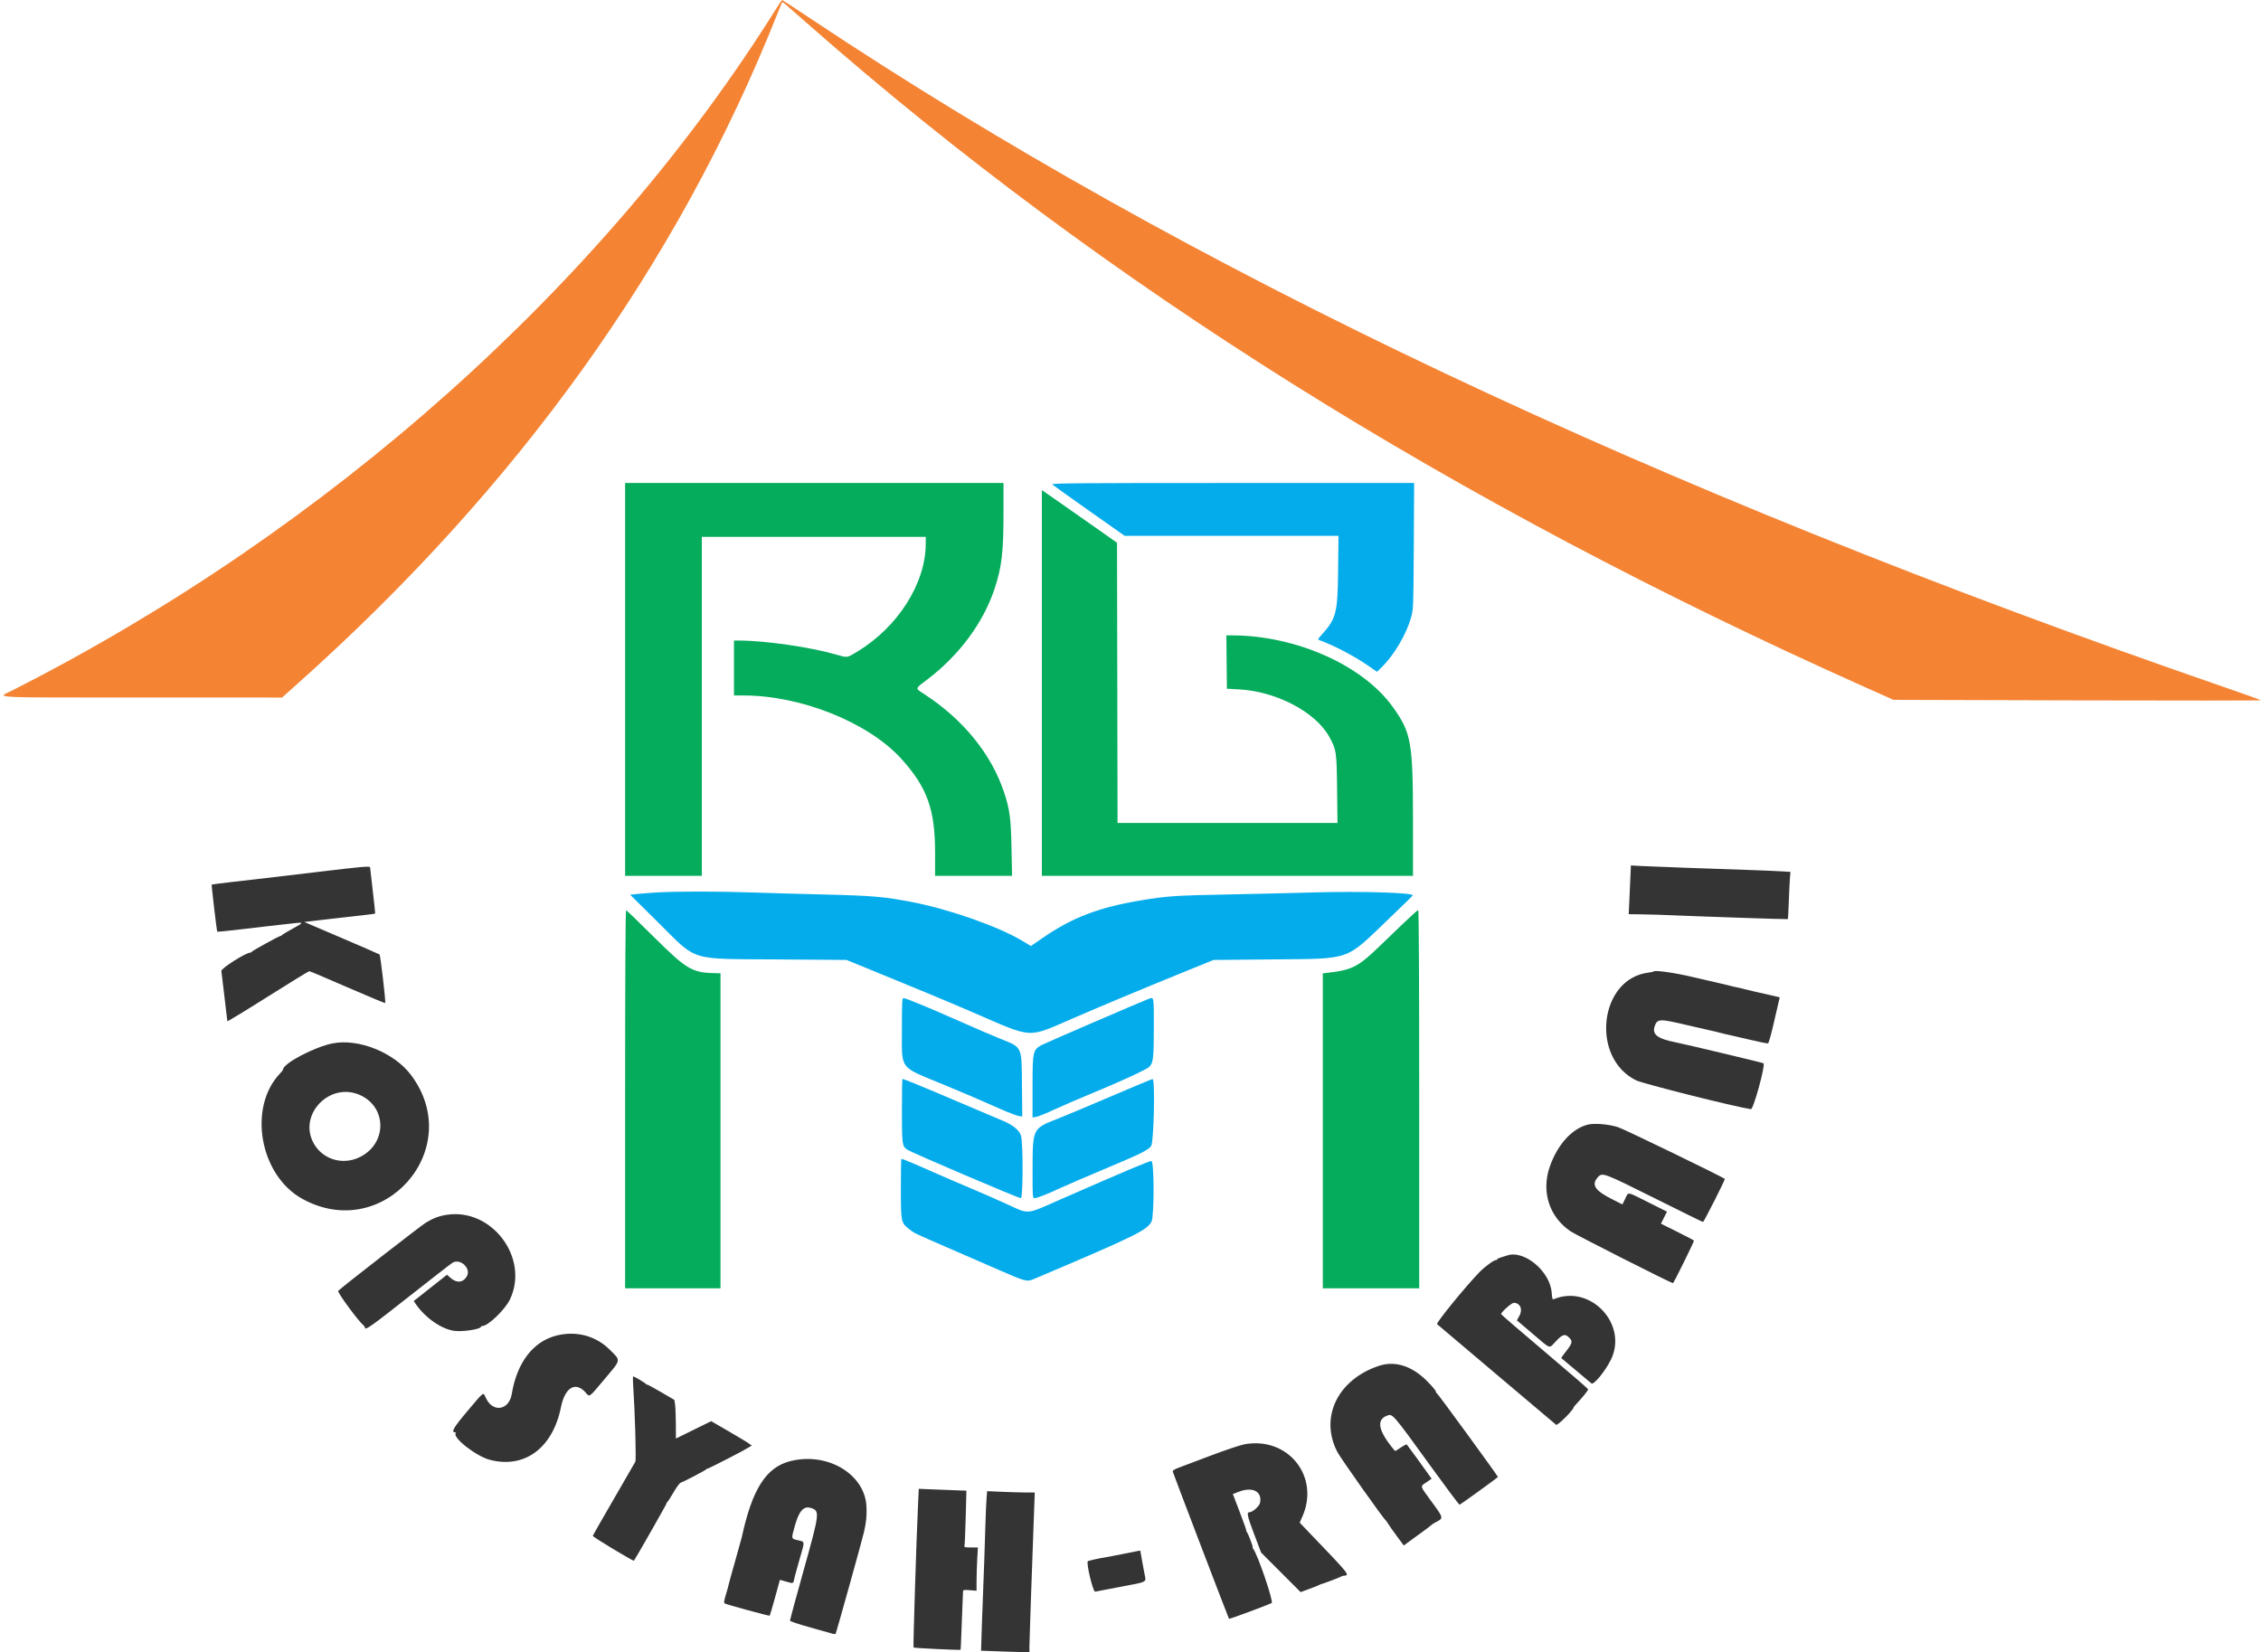<svg id="svg" version="1.1" xmlns="http://www.w3.org/2000/svg" xmlns:xlink="http://www.w3.org/1999/xlink" width="400" height="292.343" viewBox="0, 0, 400,292.343"><g id="svgg"><path id="path0" d="M186.160 85.722 C 186.307 85.863,189.251 87.967,192.701 90.398 L 198.973 94.819 217.884 94.819 L 236.794 94.819 236.729 101.009 C 236.650 108.514,236.402 109.462,233.742 112.406 C 233.136 113.077,233.100 113.168,233.405 113.275 C 235.807 114.121,239.530 116.058,241.884 117.687 L 243.604 118.876 244.421 118.081 C 246.623 115.939,248.818 112.219,249.649 109.216 C 250.045 107.788,250.058 107.449,250.117 96.607 L 250.179 85.465 218.035 85.465 C 190.507 85.465,185.930 85.502,186.160 85.722 M116.277 157.914 C 115.016 157.987,113.422 158.109,112.734 158.184 L 111.483 158.322 116.326 163.113 C 123.547 170.257,121.587 169.648,137.735 169.770 L 149.748 169.860 153.141 171.243 C 161.023 174.454,168.170 177.426,172.024 179.095 C 182.981 183.839,181.575 183.756,189.913 180.153 C 195.388 177.787,201.773 175.118,208.803 172.255 L 214.672 169.865 224.851 169.766 C 239.280 169.625,237.843 170.123,245.759 162.527 C 248.028 160.349,249.909 158.513,249.938 158.448 C 250.150 157.964,240.787 157.674,232.607 157.910 C 228.795 158.020,221.797 158.185,217.056 158.277 C 207.968 158.454,206.450 158.556,202.002 159.292 C 194.466 160.539,189.792 162.307,184.591 165.879 L 182.386 167.393 180.752 166.417 C 176.663 163.977,168.062 160.941,161.669 159.681 C 156.531 158.668,154.448 158.487,145.530 158.273 C 141.394 158.175,135.658 158.013,132.783 157.914 C 126.957 157.713,119.760 157.714,116.277 157.914 M159.560 182.036 C 159.560 189.465,158.928 188.614,166.896 191.909 C 170.842 193.540,172.416 194.215,176.827 196.168 C 178.305 196.823,179.816 197.407,180.184 197.467 L 180.855 197.575 180.799 191.969 C 180.729 185.002,180.909 185.376,176.852 183.761 C 175.764 183.327,172.604 181.967,169.830 180.738 C 164.101 178.200,160.264 176.616,159.845 176.616 C 159.593 176.616,159.560 177.253,159.560 182.036 M203.210 176.747 C 202.058 177.173,184.808 184.618,184.255 184.928 C 182.735 185.781,182.669 186.089,182.669 192.288 L 182.669 197.748 183.356 197.620 C 183.735 197.550,185.162 196.971,186.528 196.333 C 187.895 195.695,190.660 194.499,192.672 193.674 C 197.746 191.595,202.762 189.296,203.289 188.808 C 204.026 188.124,204.124 187.302,204.126 181.797 C 204.127 176.205,204.161 176.395,203.210 176.747 M159.560 196.524 C 159.560 202.546,159.600 202.833,160.524 203.439 C 161.415 204.022,180.119 212.007,180.605 212.011 C 180.993 212.014,181.019 202.456,180.635 200.975 C 180.389 200.027,179.165 199.030,177.319 198.275 C 176.478 197.931,172.902 196.414,169.372 194.904 C 163.518 192.399,159.915 190.922,159.658 190.922 C 159.604 190.922,159.560 193.443,159.560 196.524 M196.424 194.054 C 192.439 195.762,188.214 197.536,187.034 197.995 C 182.663 199.698,182.689 199.645,182.676 207.107 C 182.669 211.872,182.679 212.013,183.031 212.013 C 183.461 212.013,185.424 211.240,187.712 210.170 C 188.620 209.746,192.004 208.289,195.232 206.932 C 201.821 204.162,203.109 203.528,203.655 202.784 C 204.134 202.131,204.375 190.909,203.909 190.935 C 203.777 190.943,200.408 192.347,196.424 194.054 M159.376 210.289 C 159.376 216.272,159.393 216.353,160.836 217.489 C 161.785 218.236,161.573 218.135,168.638 221.204 C 171.463 222.431,175.153 224.037,176.839 224.773 C 181.342 226.740,181.697 226.835,182.794 226.369 C 200.863 218.706,202.863 217.731,203.718 216.169 C 204.207 215.274,204.200 205.540,203.710 205.445 C 203.399 205.385,199.390 207.076,187.620 212.235 C 181.290 215.009,182.220 214.940,177.900 212.964 C 176.135 212.156,173.205 210.875,171.389 210.117 C 169.574 209.359,166.768 208.148,165.154 207.426 C 162.378 206.184,159.655 205.044,159.463 205.044 C 159.416 205.044,159.376 207.404,159.376 210.289 " stroke="none" fill="#04acec" fill-rule="evenodd"></path><path id="path1" d="M288.419 155.663 C 288.358 157.050,288.271 158.989,288.224 159.972 L 288.140 161.761 290.287 161.791 C 291.468 161.808,292.930 161.843,293.535 161.868 C 301.051 162.182,316.228 162.697,316.285 162.639 C 316.327 162.597,316.404 161.248,316.458 159.640 C 316.511 158.033,316.600 156.168,316.654 155.497 L 316.754 154.278 314.865 154.169 C 313.826 154.109,311.738 154.019,310.225 153.970 C 303.082 153.737,291.888 153.327,290.298 153.239 L 288.529 153.141 288.419 155.663 M55.754 154.344 C 51.265 154.882,47.139 155.371,46.584 155.429 C 43.976 155.702,37.500 156.478,37.455 156.523 C 37.384 156.594,38.345 164.770,38.435 164.860 C 38.475 164.901,40.387 164.710,42.684 164.436 C 44.980 164.162,47.189 163.904,47.593 163.861 C 47.996 163.819,49.469 163.654,50.866 163.494 C 53.974 163.138,53.959 163.124,51.764 164.330 C 50.781 164.870,49.927 165.386,49.865 165.477 C 49.803 165.569,49.696 165.630,49.628 165.614 C 49.459 165.573,44.688 168.199,44.546 168.410 C 44.484 168.503,44.361 168.575,44.271 168.571 C 43.528 168.539,39.085 171.361,39.163 171.814 C 39.209 172.085,39.458 174.163,39.716 176.433 C 39.973 178.702,40.201 180.624,40.222 180.702 C 40.243 180.780,43.468 178.820,47.388 176.346 C 51.309 173.872,54.608 171.848,54.720 171.848 C 54.831 171.848,57.878 173.137,61.491 174.713 C 65.103 176.288,68.101 177.536,68.152 177.484 C 68.276 177.361,67.307 169.037,67.153 168.896 C 67.087 168.837,64.062 167.518,60.431 165.966 L 53.829 163.145 56.488 162.829 C 57.950 162.655,59.560 162.469,60.064 162.415 C 63.302 162.070,66.309 161.711,66.361 161.664 C 66.394 161.633,66.209 159.821,65.948 157.637 C 65.688 155.453,65.475 153.589,65.475 153.495 C 65.475 153.216,64.312 153.317,55.754 154.344 M292.523 171.906 C 292.471 171.962,292.069 172.050,291.631 172.103 C 282.930 173.152,281.317 187.153,289.435 191.159 C 290.643 191.756,306.992 195.865,309.762 196.268 C 310.199 196.332,312.347 188.504,311.991 188.146 C 311.897 188.052,298.020 184.743,296.378 184.424 C 293.269 183.819,292.253 183.043,292.720 181.630 C 293.173 180.255,293.578 180.236,298.356 181.367 C 300.445 181.861,302.403 182.311,302.705 182.366 C 303.008 182.421,303.709 182.589,304.264 182.739 C 304.819 182.888,305.520 183.056,305.823 183.112 C 306.126 183.167,307.771 183.547,309.479 183.956 C 311.188 184.365,312.676 184.664,312.787 184.622 C 312.897 184.579,313.300 183.194,313.681 181.543 C 314.063 179.893,314.484 178.077,314.617 177.508 L 314.859 176.474 312.817 175.999 C 311.694 175.738,310.569 175.485,310.316 175.436 C 310.064 175.388,309.404 175.226,308.849 175.077 C 308.294 174.929,307.593 174.764,307.290 174.712 C 306.988 174.660,306.286 174.495,305.731 174.345 C 305.177 174.196,304.475 174.028,304.172 173.972 C 303.870 173.916,301.889 173.458,299.771 172.954 C 296.297 172.127,292.793 171.621,292.523 171.906 M58.872 184.618 C 55.652 185.240,50.069 188.183,50.069 189.258 C 50.069 189.336,49.833 189.647,49.544 189.949 C 43.814 195.945,45.936 207.953,53.462 212.120 C 67.802 220.060,82.536 203.286,72.706 190.209 C 69.740 186.264,63.469 183.729,58.872 184.618 M63.365 193.634 C 68.471 195.616,68.627 202.329,63.624 204.764 C 60.437 206.315,56.727 205.037,55.282 201.889 C 53.040 197.006,58.276 191.659,63.365 193.634 M280.902 199.002 C 278.104 199.697,275.521 202.556,274.173 206.449 C 272.645 210.864,274.074 215.315,277.842 217.873 C 278.797 218.522,295.646 227.052,295.972 227.052 C 296.100 227.052,299.688 219.775,299.681 219.528 C 299.680 219.475,298.365 218.779,296.759 217.981 L 293.839 216.530 294.377 215.465 L 294.914 214.401 291.613 212.748 C 287.708 210.794,288.133 210.860,287.522 212.107 L 287.026 213.118 285.329 212.267 C 282.114 210.657,281.450 209.634,282.726 208.258 C 283.482 207.442,283.776 207.553,292.706 212.013 C 297.351 214.333,301.214 216.231,301.289 216.231 C 301.432 216.231,305.241 208.709,305.145 208.616 C 304.763 208.246,287.334 199.790,286.241 199.445 C 284.588 198.923,282.064 198.714,280.902 199.002 M79.046 214.956 C 77.680 215.165,76.647 215.552,75.344 216.344 C 74.471 216.874,60.737 227.559,59.828 228.415 C 59.609 228.622,63.429 233.825,64.296 234.500 C 64.440 234.612,64.558 234.793,64.558 234.902 C 64.558 235.489,65.509 234.821,72.304 229.461 C 76.380 226.245,79.890 223.521,80.102 223.407 C 81.472 222.674,83.325 224.409,82.623 225.767 C 82.004 226.965,80.826 227.109,79.705 226.125 L 79.072 225.570 76.131 227.896 L 73.190 230.222 73.586 230.792 C 75.275 233.218,78.089 235.171,80.360 235.493 C 81.846 235.703,85.099 235.197,85.099 234.756 C 85.099 234.688,85.208 234.632,85.342 234.632 C 86.347 234.632,89.358 231.729,90.215 229.935 C 93.697 222.639,87.055 213.731,79.046 214.956 M266.575 222.173 C 266.474 222.209,266.041 222.345,265.612 222.474 C 265.183 222.603,264.833 222.778,264.833 222.863 C 264.833 222.948,264.763 222.996,264.678 222.971 C 264.392 222.886,262.731 224.085,261.774 225.068 C 259.301 227.609,254.009 234.097,254.239 234.307 C 254.366 234.424,259.092 238.423,264.741 243.194 C 270.390 247.966,275.140 251.979,275.298 252.113 C 275.544 252.321,278.404 249.456,278.404 249.002 C 278.404 248.961,278.688 248.627,279.034 248.260 C 280.012 247.223,280.973 246.013,280.963 245.832 C 280.958 245.741,277.491 242.743,273.260 239.169 C 269.028 235.595,265.566 232.609,265.566 232.533 C 265.566 232.174,267.408 230.536,267.812 230.536 C 268.931 230.536,269.437 231.698,268.808 232.822 L 268.355 233.634 271.169 236.028 C 274.467 238.835,273.995 238.686,275.272 237.322 C 276.426 236.091,276.879 235.964,277.587 236.672 C 278.304 237.389,278.219 237.665,276.682 239.600 C 276.391 239.966,276.185 240.292,276.224 240.322 C 276.263 240.352,277.409 241.314,278.771 242.459 C 280.133 243.605,281.382 244.655,281.547 244.793 C 281.941 245.123,283.959 242.670,284.971 240.633 C 288.090 234.351,281.386 227.195,274.899 229.884 C 274.649 229.987,274.590 229.815,274.514 228.750 C 274.240 224.928,269.598 221.082,266.575 222.173 M98.551 236.299 C 94.350 237.318,91.459 241.062,90.533 246.681 C 90.059 249.553,87.200 250.010,85.979 247.409 C 85.450 246.280,85.761 246.065,82.722 249.657 C 80.200 252.638,79.731 253.462,80.556 253.462 C 80.667 253.462,80.706 253.513,80.643 253.577 C 79.918 254.302,84.203 257.675,86.665 258.316 C 92.818 259.919,97.793 256.225,99.246 248.977 C 99.945 245.490,101.827 244.384,103.607 246.412 C 104.343 247.250,104.113 247.415,106.992 243.987 C 109.946 240.469,109.888 240.831,107.828 238.785 C 105.411 236.385,101.982 235.467,98.551 236.299 M243.925 241.692 C 236.630 244.127,233.410 250.840,236.607 256.946 C 237.195 258.069,244.728 268.711,245.172 269.046 C 245.242 269.099,245.412 269.340,245.548 269.582 C 245.684 269.824,246.370 270.799,247.072 271.750 L 248.349 273.479 248.934 273.039 C 249.255 272.798,250.303 272.035,251.261 271.345 C 252.219 270.655,253.086 270.001,253.187 269.892 C 253.287 269.782,253.576 269.585,253.829 269.453 C 255.466 268.596,255.501 268.780,253.070 265.448 C 251.158 262.827,251.212 263.066,252.356 262.286 L 253.268 261.665 252.869 261.094 C 252.193 260.125,249.025 255.762,248.892 255.617 C 248.823 255.541,248.337 255.781,247.810 256.149 C 247.284 256.517,246.826 256.786,246.791 256.745 C 243.865 253.292,243.399 251.264,245.356 250.508 C 246.376 250.115,246.274 249.997,253.267 259.660 C 255.917 263.322,258.146 266.293,258.220 266.263 C 258.488 266.155,264.996 261.438,265.001 261.348 C 265.012 261.180,254.366 246.585,254.188 246.523 C 254.091 246.489,254.012 246.345,254.012 246.203 C 254.012 246.061,253.331 245.256,252.499 244.416 C 249.797 241.687,246.797 240.734,243.925 241.692 M111.993 244.704 C 112.342 249.997,112.582 258.306,112.395 258.659 C 112.280 258.877,110.551 261.871,108.554 265.312 C 106.557 268.752,104.899 271.657,104.869 271.767 C 104.821 271.939,112.041 276.297,112.152 276.163 C 112.413 275.844,117.925 266.165,117.913 266.045 C 117.904 265.956,117.972 265.832,118.065 265.770 C 118.157 265.708,118.593 265.039,119.033 264.282 C 119.801 262.961,120.247 262.375,120.542 262.302 C 120.957 262.198,124.826 260.170,124.940 259.996 C 125.014 259.882,125.076 259.841,125.077 259.904 C 125.079 259.967,126.862 259.095,129.040 257.965 C 132.409 256.218,133.439 255.599,132.849 255.678 C 132.785 255.687,132.682 255.617,132.620 255.524 C 132.559 255.430,131.004 254.481,129.165 253.415 L 125.822 251.476 122.700 253.012 L 119.578 254.547 119.565 251.941 C 119.557 250.508,119.495 248.970,119.427 248.523 L 119.303 247.710 116.873 246.288 C 115.536 245.506,114.442 244.922,114.440 244.991 C 114.439 245.060,114.377 245.025,114.303 244.912 C 114.172 244.714,112.223 243.558,112.019 243.558 C 111.963 243.558,111.952 244.074,111.993 244.704 M220.172 255.563 C 219.465 255.691,216.865 256.560,214.395 257.493 C 211.925 258.426,209.341 259.401,208.653 259.658 C 207.720 260.008,207.422 260.201,207.483 260.417 C 207.630 260.934,217.344 286.364,217.427 286.448 C 217.506 286.527,224.190 284.050,224.975 283.651 C 225.360 283.455,222.473 274.986,221.707 274.062 C 221.596 273.929,221.553 273.819,221.611 273.819 C 221.748 273.819,220.845 271.416,220.595 271.114 C 220.490 270.988,220.448 270.885,220.502 270.885 C 220.555 270.885,220.039 269.420,219.354 267.630 L 218.109 264.374 219.142 263.971 C 221.578 263.020,223.303 263.894,222.928 265.891 C 222.814 266.501,221.618 267.584,221.058 267.584 C 220.515 267.584,220.648 268.224,221.856 271.418 L 223.109 274.730 226.604 278.226 L 230.098 281.723 231.626 281.159 C 232.466 280.850,233.246 280.539,233.358 280.468 C 233.471 280.398,233.645 280.326,233.746 280.307 C 234.041 280.254,236.985 279.142,237.210 278.999 C 237.322 278.927,237.455 278.863,237.506 278.857 C 238.872 278.681,239.265 279.188,231.289 270.846 L 229.932 269.427 230.401 268.368 C 233.549 261.267,227.874 254.163,220.172 255.563 M139.738 258.566 C 135.513 259.669,133.062 263.539,131.238 271.985 C 131.183 272.238,130.645 274.177,130.040 276.295 C 129.436 278.414,128.913 280.312,128.878 280.514 C 128.842 280.715,128.627 281.490,128.399 282.236 C 128.099 283.213,128.042 283.627,128.193 283.720 C 128.514 283.918,136.086 285.983,136.173 285.896 C 136.215 285.854,136.638 284.409,137.113 282.684 L 137.977 279.548 139.132 279.878 C 140.404 280.242,140.331 280.279,140.566 279.138 C 140.618 278.886,141.028 277.403,141.476 275.842 C 142.416 272.575,142.444 272.851,141.136 272.538 C 139.949 272.253,139.968 272.343,140.606 270.042 C 141.360 267.324,142.186 266.412,143.503 266.847 C 145.058 267.360,145.019 267.682,142.156 277.934 C 140.834 282.668,139.752 286.640,139.752 286.760 C 139.752 286.887,141.187 287.375,143.191 287.928 C 145.083 288.451,146.872 288.957,147.169 289.054 C 147.465 289.151,147.763 289.167,147.832 289.090 C 147.942 288.966,152.606 272.235,152.856 271.068 C 153.279 269.088,153.351 268.358,153.292 266.667 C 153.089 260.862,146.356 256.839,139.738 258.566 M162.434 265.743 C 162.143 271.729,161.519 291.429,161.616 291.526 C 161.718 291.628,169.850 292.018,169.941 291.926 C 169.964 291.903,170.035 290.358,170.100 288.492 C 170.165 286.625,170.254 284.356,170.297 283.448 C 170.341 282.540,170.377 281.683,170.378 281.543 C 170.380 281.343,170.633 281.309,171.573 281.384 L 172.765 281.480 172.766 279.713 C 172.766 278.741,172.820 277.017,172.885 275.883 L 173.004 273.819 171.772 273.819 C 170.686 273.819,170.550 273.781,170.630 273.498 C 170.680 273.322,170.777 271.061,170.846 268.475 L 170.971 263.773 167.879 263.658 C 166.178 263.595,164.282 263.520,163.666 263.493 L 162.545 263.443 162.434 265.743 M174.527 265.217 C 174.468 265.964,174.374 268.184,174.320 270.151 C 174.265 272.118,174.178 274.842,174.127 276.204 C 173.777 285.376,173.540 292.071,173.563 292.091 C 173.578 292.104,175.509 292.173,177.854 292.246 L 182.118 292.377 182.118 291.287 C 182.118 290.373,182.484 279.765,182.953 267.079 L 183.064 264.099 181.611 264.099 C 180.813 264.099,178.916 264.045,177.397 263.979 L 174.635 263.860 174.527 265.217 M198.808 274.945 C 197.345 275.242,195.886 275.523,195.565 275.569 C 194.529 275.719,192.555 276.160,192.449 276.265 C 192.130 276.585,193.374 281.729,193.749 281.641 C 193.959 281.592,195.988 281.205,198.258 280.781 C 203.039 279.887,202.786 280.015,202.509 278.639 C 202.392 278.056,202.257 277.348,202.210 277.065 C 202.163 276.782,202.038 276.086,201.933 275.518 C 201.828 274.950,201.742 274.459,201.742 274.428 C 201.742 274.348,201.788 274.340,198.808 274.945 " stroke="none" fill="#343434" fill-rule="evenodd"></path><path id="path2" d="M137.409 1.388 C 106.929 50.245,58.133 93.816,2.109 122.199 C -0.525 123.534,-2.702 123.417,24.993 123.424 L 49.894 123.430 52.503 121.102 C 91.570 86.255,119.797 46.914,137.383 2.804 C 137.897 1.514,138.348 0.428,138.385 0.391 C 138.459 0.315,138.512 0.360,143.437 4.688 C 195.263 50.241,257.268 89.111,329.849 121.547 L 334.984 123.842 367.538 123.934 C 385.442 123.985,400.041 123.973,399.980 123.907 C 399.918 123.841,397.030 122.807,393.561 121.609 C 292.426 86.697,210.023 47.719,143.377 3.270 C 140.680 1.472,138.429 0.000,138.374 0.000 C 138.319 0.000,137.885 0.625,137.409 1.388 " stroke="none" fill="#f48434" fill-rule="evenodd"></path><path id="path3" d="M110.591 120.220 L 110.591 154.975 117.377 154.975 L 124.163 154.975 124.163 124.989 L 124.163 95.002 143.971 95.002 L 163.778 95.002 163.778 96.170 C 163.778 103.214,158.862 110.963,151.617 115.339 C 149.812 116.429,149.944 116.412,147.899 115.819 C 143.365 114.505,135.365 113.353,130.720 113.344 L 129.849 113.343 129.849 118.203 L 129.849 123.063 131.546 123.063 C 141.745 123.063,153.649 127.848,159.472 134.288 C 164.032 139.331,165.429 143.220,165.429 150.872 L 165.429 154.975 172.238 154.975 L 179.047 154.975 178.952 150.160 C 178.847 144.771,178.638 143.204,177.614 140.141 C 175.377 133.450,170.420 127.338,163.629 122.898 C 161.827 121.720,161.791 121.951,164.053 120.235 C 169.671 115.974,173.971 110.178,175.941 104.211 C 177.236 100.288,177.533 97.747,177.533 90.581 L 177.533 85.465 144.062 85.465 L 110.591 85.465 110.591 120.220 M184.319 120.852 L 184.319 154.975 217.148 154.975 L 249.977 154.975 249.974 145.300 C 249.969 131.266,249.682 129.654,246.371 125.054 C 241.065 117.686,229.260 112.445,217.924 112.427 L 216.959 112.425 217.007 117.148 L 217.056 121.871 219.166 121.982 C 225.715 122.328,232.613 125.908,235.081 130.242 C 236.416 132.584,236.476 132.970,236.551 139.615 L 236.619 145.621 217.164 145.621 L 197.709 145.621 197.662 120.829 L 197.616 96.036 192.572 92.489 C 189.798 90.538,186.807 88.444,185.924 87.835 L 184.319 86.729 184.319 120.852 M110.591 194.483 L 110.591 227.969 119.028 227.969 L 127.464 227.969 127.464 200.092 L 127.464 172.215 127.052 172.211 C 122.473 172.176,121.633 171.703,115.694 165.816 C 113.088 163.232,110.874 161.091,110.774 161.058 C 110.653 161.017,110.591 172.406,110.591 194.483 M248.105 163.542 C 246.663 164.924,244.823 166.694,244.017 167.473 C 240.276 171.086,239.214 171.628,234.892 172.135 L 234.021 172.237 234.021 200.103 L 234.021 227.969 242.549 227.969 L 251.077 227.969 251.077 194.498 C 251.077 173.341,251.013 161.027,250.902 161.027 C 250.806 161.027,249.547 162.159,248.105 163.542 " stroke="none" fill="#04ac5c" fill-rule="evenodd"></path><path id="path4" d="" stroke="none" fill="#3c3434" fill-rule="evenodd"></path></g></svg>
